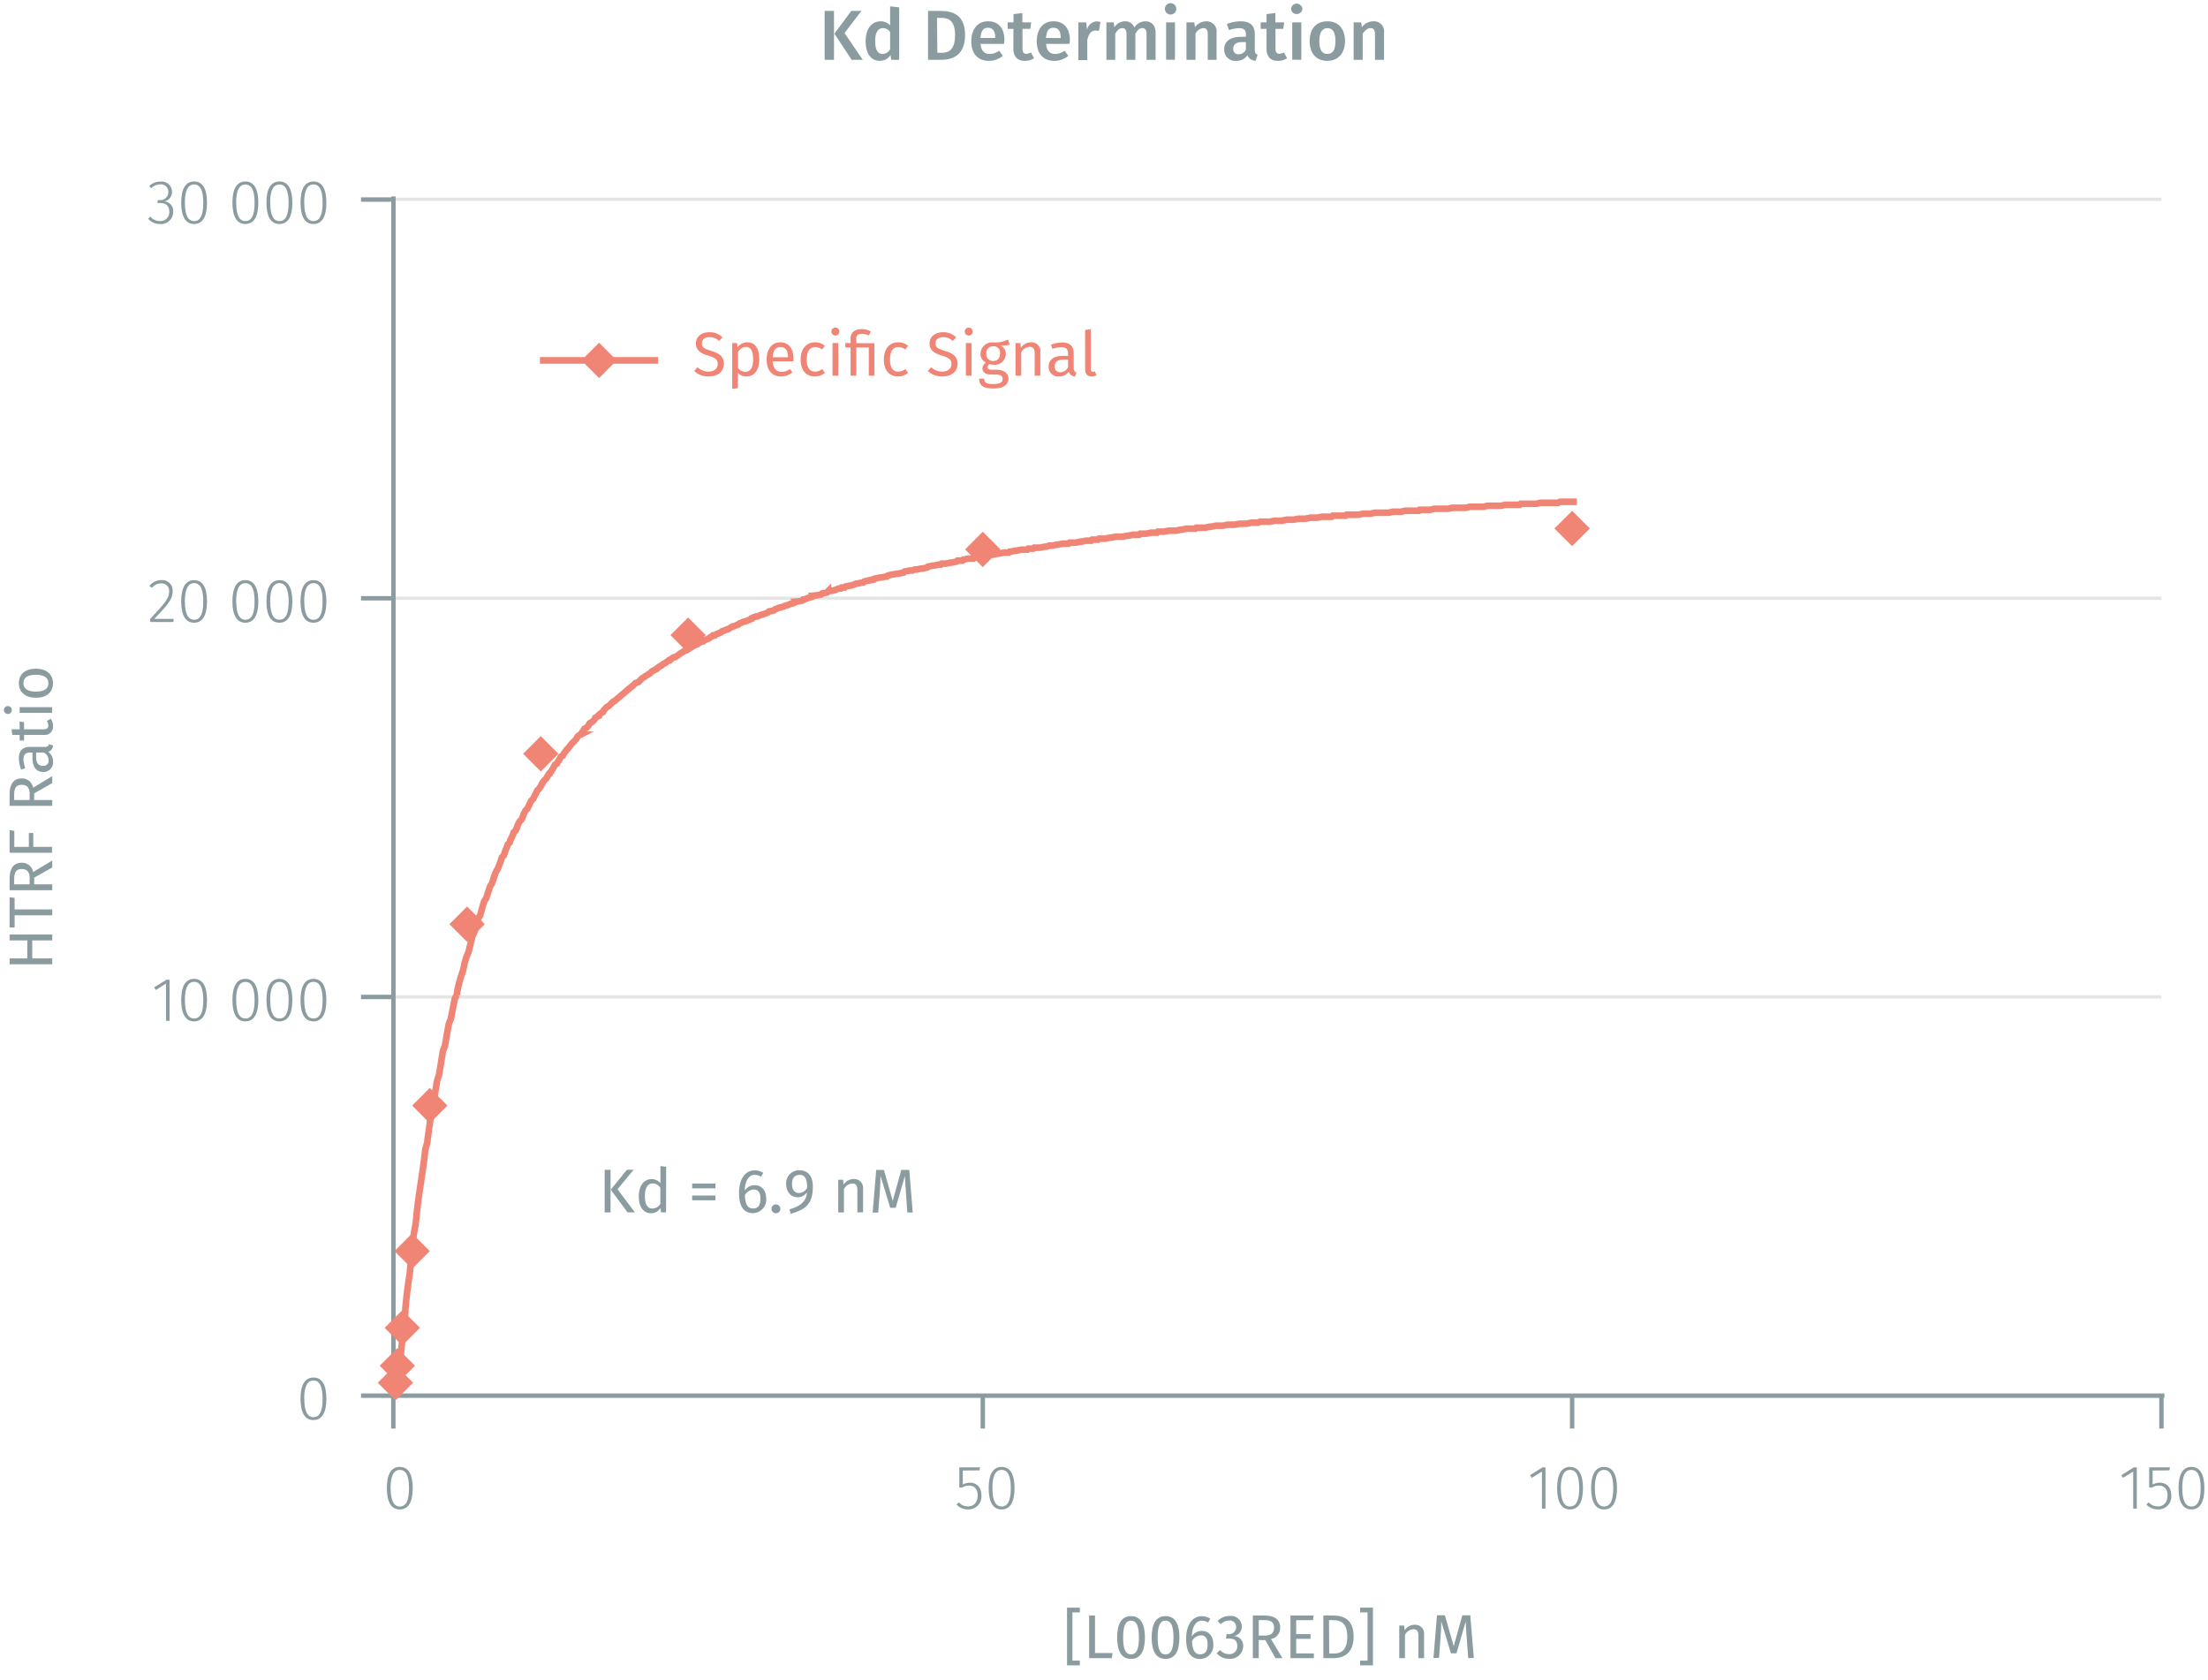 <svg id="Graph" xmlns="http://www.w3.org/2000/svg" xmlns:xlink="http://www.w3.org/1999/xlink" viewBox="0 0 499.61 380.06"><defs><symbol id="_5-red-diamond" data-name="5-red-diamond" viewBox="0 0 8 8"><polyline points="4 0 8 4 4 8 0 4" fill="#f08576" fill-rule="evenodd"/></symbol></defs><line x1="89.02" y1="225.56" x2="489.08" y2="225.56" fill="none" stroke="#e5e5e5" stroke-miterlimit="10" stroke-width="0.75"/><line x1="89.02" y1="135.36" x2="489.08" y2="135.36" fill="none" stroke="#e5e5e5" stroke-miterlimit="10" stroke-width="0.75"/><line x1="89.02" y1="45.1" x2="489.08" y2="45.1" fill="none" stroke="#e5e5e5" stroke-miterlimit="10" stroke-width="0.75"/><path d="M93.39,336.7c0,3.16-1,4.81-2.93,4.81s-2.93-1.67-2.93-4.82,1-4.8,2.93-4.8S93.39,333.54,93.39,336.7Zm-5,0c0,2.87.74,4.15,2.09,4.15s2.07-1.26,2.07-4.14-.73-4.14-2.07-4.14S88.37,333.82,88.37,336.69Z" fill="#8b9ca0"/><path d="M217.85,332.71v3.18a3.19,3.19,0,0,1,1.6-.43c1.6,0,2.62,1.09,2.62,2.9a2.92,2.92,0,0,1-3,3.15,3.45,3.45,0,0,1-2.63-1.12l.52-.49a2.67,2.67,0,0,0,2.11.92c1.32,0,2.15-.95,2.15-2.48s-.82-2.22-1.95-2.22a2.89,2.89,0,0,0-1.56.44h-.64V332h4.69l-.12.67Z" fill="#8b9ca0"/><path d="M229.56,336.7c0,3.16-1,4.81-2.93,4.81s-2.92-1.67-2.92-4.82,1-4.8,2.92-4.8S229.56,333.54,229.56,336.7Zm-5,0c0,2.87.74,4.15,2.08,4.15s2.08-1.26,2.08-4.14-.73-4.14-2.08-4.14S224.55,333.82,224.55,336.69Z" fill="#8b9ca0"/><path d="M348.9,341.35v-8.41l-2.3,1.42-.38-.6L349,332h.7v9.31Z" fill="#8b9ca0"/><path d="M358.18,336.7c0,3.16-1,4.81-2.93,4.81s-2.92-1.67-2.92-4.82,1-4.8,2.92-4.8S358.18,333.54,358.18,336.7Zm-5,0c0,2.87.74,4.15,2.08,4.15s2.08-1.26,2.08-4.14-.73-4.14-2.08-4.14S353.17,333.82,353.17,336.69Z" fill="#8b9ca0"/><path d="M365.88,336.7c0,3.16-1,4.81-2.93,4.81s-2.92-1.67-2.92-4.82,1-4.8,2.92-4.8S365.88,333.54,365.88,336.7Zm-5,0c0,2.87.74,4.15,2.08,4.15s2.08-1.26,2.08-4.14-.73-4.14-2.08-4.14S360.87,333.82,360.87,336.69Z" fill="#8b9ca0"/><path d="M482.69,341.35v-8.41l-2.3,1.42-.38-.6L482.8,332h.7v9.31Z" fill="#8b9ca0"/><path d="M487.08,332.71v3.18a3.19,3.19,0,0,1,1.6-.43c1.6,0,2.62,1.09,2.62,2.9a2.92,2.92,0,0,1-3,3.15,3.45,3.45,0,0,1-2.63-1.12l.52-.49a2.67,2.67,0,0,0,2.11.92c1.32,0,2.15-.95,2.15-2.48s-.82-2.22-1.95-2.22a2.83,2.83,0,0,0-1.55.44h-.65V332H491l-.12.67Z" fill="#8b9ca0"/><path d="M498.79,336.7c0,3.16-1,4.81-2.93,4.81s-2.92-1.67-2.92-4.82,1-4.8,2.92-4.8S498.79,333.54,498.79,336.7Zm-5,0c0,2.87.74,4.15,2.08,4.15s2.08-1.26,2.08-4.14-.73-4.14-2.08-4.14S493.78,333.82,493.78,336.69Z" fill="#8b9ca0"/><path d="M489.08,315.77v7.44m-133.35-7.44v7.44m-133.35-7.44v7.44M89,315.77v7.44m-.66-7.44H489.75" fill="none" stroke="#8b9ca0" stroke-miterlimit="10"/><path d="M73.85,316.49c0,3.15-1,4.8-2.93,4.8S68,319.63,68,316.47s1-4.8,2.93-4.8S73.85,313.32,73.85,316.49Zm-5,0c0,2.88.75,4.15,2.09,4.15S73,319.36,73,316.49s-.73-4.15-2.07-4.15S68.83,313.6,68.83,316.47Z" fill="#8b9ca0"/><path d="M37.56,230.94v-8.42L35.26,224l-.38-.61,2.79-1.72h.7v9.32Z" fill="#8b9ca0"/><path d="M46.84,226.29c0,3.15-1,4.8-2.92,4.8S41,229.42,41,226.27s1-4.8,2.93-4.8S46.84,223.12,46.84,226.29Zm-5,0c0,2.87.74,4.15,2.09,4.15S46,229.16,46,226.29s-.73-4.15-2.07-4.15S41.83,223.4,41.83,226.27Z" fill="#8b9ca0"/><path d="M58.45,226.29c0,3.15-1,4.8-2.93,4.8s-2.93-1.67-2.93-4.82,1-4.8,2.93-4.8S58.45,223.12,58.45,226.29Zm-5,0c0,2.87.75,4.15,2.09,4.15s2.07-1.26,2.07-4.13-.72-4.15-2.07-4.15S53.43,223.4,53.43,226.27Z" fill="#8b9ca0"/><path d="M66.15,226.29c0,3.15-1,4.8-2.93,4.8s-2.93-1.67-2.93-4.82,1-4.8,2.93-4.8S66.15,223.12,66.15,226.29Zm-5,0c0,2.87.75,4.15,2.09,4.15s2.07-1.26,2.07-4.13-.72-4.15-2.07-4.15S61.13,223.4,61.13,226.27Z" fill="#8b9ca0"/><path d="M73.85,226.29c0,3.15-1,4.8-2.93,4.8S68,229.42,68,226.27s1-4.8,2.93-4.8S73.85,223.12,73.85,226.29Zm-5,0c0,2.87.75,4.15,2.09,4.15S73,229.16,73,226.29s-.73-4.15-2.07-4.15S68.83,223.4,68.83,226.27Z" fill="#8b9ca0"/><path d="M39.07,133.71c0,1.85-1,3-4.16,6.31h4.41l-.11.71H34V140c3.46-3.68,4.27-4.65,4.27-6.28A1.67,1.67,0,0,0,36.47,132,2.53,2.53,0,0,0,34.39,133l-.57-.42a3.29,3.29,0,0,1,2.69-1.33A2.37,2.37,0,0,1,39.07,133.71Z" fill="#8b9ca0"/><path d="M46.84,136.08c0,3.15-1,4.81-2.92,4.81S41,139.22,41,136.07s1-4.81,2.93-4.81S46.84,132.92,46.84,136.08Zm-5,0c0,2.87.74,4.14,2.09,4.14S46,139,46,136.08s-.73-4.15-2.07-4.15S41.83,133.2,41.83,136.07Z" fill="#8b9ca0"/><path d="M58.45,136.08c0,3.15-1,4.81-2.93,4.81s-2.93-1.67-2.93-4.82,1-4.81,2.93-4.81S58.45,132.92,58.45,136.08Zm-5,0c0,2.87.75,4.14,2.09,4.14s2.07-1.26,2.07-4.13-.72-4.15-2.07-4.15S53.43,133.2,53.43,136.07Z" fill="#8b9ca0"/><path d="M66.15,136.08c0,3.15-1,4.81-2.93,4.81s-2.93-1.67-2.93-4.82,1-4.81,2.93-4.81S66.15,132.92,66.15,136.08Zm-5,0c0,2.87.75,4.14,2.09,4.14s2.07-1.26,2.07-4.13-.72-4.15-2.07-4.15S61.13,133.2,61.13,136.07Z" fill="#8b9ca0"/><path d="M73.85,136.08c0,3.15-1,4.81-2.93,4.81S68,139.22,68,136.07s1-4.81,2.93-4.81S73.85,132.92,73.85,136.08Zm-5,0c0,2.87.75,4.14,2.09,4.14S73,139,73,136.08s-.73-4.15-2.07-4.15S68.83,133.2,68.83,136.07Z" fill="#8b9ca0"/><path d="M38.92,43.38a2.11,2.11,0,0,1-1.85,2.19,2.13,2.13,0,0,1,2.11,2.32,2.73,2.73,0,0,1-3,2.79,3.41,3.41,0,0,1-2.67-1.2l.52-.47a2.64,2.64,0,0,0,2.13,1,2,2,0,0,0,2.15-2.08c0-1.42-.84-2-2.1-2h-.61l.11-.66h.45a1.79,1.79,0,0,0,1.92-1.87,1.64,1.64,0,0,0-1.8-1.68,2.89,2.89,0,0,0-2.07.87l-.44-.5a3.49,3.49,0,0,1,2.55-1A2.32,2.32,0,0,1,38.92,43.38Z" fill="#8b9ca0"/><path d="M46.84,45.88c0,3.15-1,4.8-2.92,4.8S41,49,41,45.86s1-4.8,2.93-4.8S46.84,42.71,46.84,45.88Zm-5,0c0,2.87.74,4.15,2.09,4.15S46,48.75,46,45.88s-.73-4.15-2.07-4.15S41.83,43,41.83,45.86Z" fill="#8b9ca0"/><path d="M58.45,45.88c0,3.15-1,4.8-2.93,4.8S52.59,49,52.59,45.86s1-4.8,2.93-4.8S58.45,42.71,58.45,45.88Zm-5,0c0,2.87.75,4.15,2.09,4.15s2.07-1.26,2.07-4.13-.72-4.15-2.07-4.15S53.43,43,53.43,45.86Z" fill="#8b9ca0"/><path d="M66.15,45.88c0,3.15-1,4.8-2.93,4.8S60.29,49,60.29,45.86s1-4.8,2.93-4.8S66.15,42.71,66.15,45.88Zm-5,0c0,2.87.75,4.15,2.09,4.15s2.07-1.26,2.07-4.13-.72-4.15-2.07-4.15S61.13,43,61.13,45.86Z" fill="#8b9ca0"/><path d="M73.85,45.88c0,3.15-1,4.8-2.93,4.8S68,49,68,45.86s1-4.8,2.93-4.8S73.85,42.71,73.85,45.88Zm-5,0c0,2.87.75,4.15,2.09,4.15S73,48.75,73,45.88s-.72-4.15-2.07-4.15S68.83,43,68.83,45.86Z" fill="#8b9ca0"/><path d="M89,45.15H81.69M89,135.36H81.69M89,225.56H81.69M89,315.77H81.69m7.33.67v-272" fill="none" stroke="#8b9ca0" stroke-miterlimit="10"/><path d="M90,315.77c.45-4.65.51-9.84,1.34-14.44l.22-2.7a95.44,95.44,0,0,1,1.11-10.15c.44-3.63.56-7.7,1.34-11.28l.22-2c.46-5,1.5-10.1,2-15.1l.44-1.58c.24-2.08.61-4.48.89-6.54l.45-1.58c.28-1.86.57-4,.89-5.86l.44-1.36c.29-1.71.6-3.7.89-5.41l.44-1.13c.27-1.57.59-3.4.89-5l.45-1.13c.2-1,.46-2.37.66-3.38l.23-1.13.44-.9a25.68,25.68,0,0,1,1.33-5.19l.23-.9a15,15,0,0,1,1.11-3.61c.28-1.13.6-2.47.89-3.6l.44-.91c.24-.66.43-1.6.67-2.25l.22-.9.44-.68c.26-1,.58-2.17.89-3.16l.45-.67c.29-.86.6-1.86.89-2.71l.44-.68.22-.67a9.61,9.61,0,0,1,1.11-2.71,23.75,23.75,0,0,0,.89-2.48l.45-.45c.1-.34.34-1,.44-1.35l.23-.45.22-.68.44-.45.22-.68a8.15,8.15,0,0,0,.67-1.58l.45-.45.22-.45.22-.68.44-.9.45-.45.22-.45.22-.68.45-.9.44-.45.45-.9c.09-.23.34-.68.44-.9l.45-.45c.21-.47.66-1.33.88-1.81l.45-.45.44-.68a3.43,3.43,0,0,1,.89-1.35l.23-.22.66-1.13.45-.45a10.78,10.78,0,0,0,.89-1.58l.44-.23.22-.45.22-.22.45-.91.44-.22.23-.45.66-.9.45-.46a10.18,10.18,0,0,1,.89-1.12,4.68,4.68,0,0,0,1.11-1.36l.22-.22.44-.23a5.14,5.14,0,0,1,.67-.9l.22-.45.45-.23.44-.45.22-.45.23-.22.44-.23.45-.45.22-.45.44-.23a4.63,4.63,0,0,1,1.34-1.12l.22-.45c.18-.18.5-.52.67-.68l.44-.23c.08-.07.78-.79.89-.9l.44-.22c.24-.29,1.32-1.07,1.56-1.36.78-.58,1.66-1.48,2.44-2,.22-.2.46-.47.67-.67l.67-.23c.08-.07.77-.8.89-.9l.44-.23L146,153l1.11-.68c.13-.11.33-.34.45-.45l.89-.45a4.75,4.75,0,0,1,.89-.68l.44-.22.22-.23a7.13,7.13,0,0,0,1.34-.9h.22l.22-.23.67-.45h.22a7.56,7.56,0,0,0,1.33-.9l1.12-.68h.22l.66-.45.45-.22.22-.23,1.11-.45.22-.22.45-.23.22-.22h.45l.22-.23,1.11-.45.22-.23.45-.22.22-.23h.44l.23-.22,1.11-.45.22-.23.67-.23c.33-.15.36-.24.66-.22l1.11-.68H166l1.11-.45.22-.22,1.11-.45h.22l1.11-.46.23-.22h.22l.22-.23.67-.22h.22l1.11-.45h.22l1.11-.45.23-.23,1.11-.23.22-.22,1.11-.45h.22l.67-.23.45-.22H178l1.11-.45h.22l1.11-.46a4.85,4.85,0,0,0,1.11-.22l.23-.23H182l1.11-.45h.22l1.11-.45a9.58,9.58,0,0,0,1.34-.22l.22-.23,1.11-.22.22-.23a9.17,9.17,0,0,1,1.34-.23l1.11-.45h.44l.22-.22h.67l.22-.23,1.11-.22h.23l1.11-.45H194l1.11-.23h.22l.23-.23.88-.22a8.73,8.73,0,0,0,1.34-.23l.22-.22,1.11-.23a9.85,9.85,0,0,0,1.34-.22h.22l.22-.23.89-.22c.33,0,1.23-.26,1.55-.23l1.12-.22.22-.23,1.11-.23h.67l.44-.22h.45l1.11-.23h.22l1.11-.22.22-.23,1.11-.22h.23l1.11-.23h.44l.22-.22H214l1.11-.23h.23l1.11-.23.22-.22h1.11l.22-.23,1.11-.22h1.12l.22-.23h.22l1.11-.22H222l1.12-.23h.22l1.11-.22h.22l1.11-.23H226l1.12-.23h1.11l.22-.22h.22l1.11-.23h.23l1.11-.22h1.33l.22-.23h1.11l.23-.22h1.33l1.11-.23h.44l.45-.22h.67l1.11-.23h.22l1.11-.22h1.33l.23-.23h1.33l1.11-.23h.22l1.12-.22h1.11l.22-.23h1.33l.22-.22h1.34l1.11-.23h.22l1.11-.22h1.56l1.11-.23h.22l1.11-.22h1.34l.22-.23h1.33l1.11-.23h1.34l.22-.22h1.33l1.11-.23h1.56l1.11-.22h.22l1.12-.23h2l.22-.22h2l1.11-.23h.22l1.11-.22h1.56l1.11-.23h1.56l1.11-.22h1.55l1.11-.23h1.56l.44-.23h2.23l1.11-.22h1.55l1.12-.23h1.55l1.11-.22h1.56l1.11-.23h1.55l1.12-.22h2.22l.22-.23h2.89l.22-.22h2.67l1.11-.23h1.56l1.11-.23h3.11l.89-.22H317l.89-.23H321l.22-.22h2.44l.89-.23h3.11l.89-.22h3.12l.88-.23h3.12l.88-.22h3.12l.89-.23h3.33l.22-.23h3.56l.89-.22h4l.44-.23h3.78" fill="none" stroke="#f08576" stroke-miterlimit="10" stroke-width="1.5"/><path d="M90,315.77c.45-4.65.51-9.84,1.34-14.44l.22-2.7a95.44,95.44,0,0,1,1.11-10.15c.44-3.63.56-7.7,1.34-11.28l.22-2c.46-5,1.5-10.1,2-15.1l.44-1.58c.24-2.08.61-4.48.89-6.54l.45-1.58c.28-1.86.57-4,.89-5.86l.44-1.36c.29-1.71.6-3.7.89-5.41l.44-1.13c.27-1.57.59-3.4.89-5l.45-1.13c.2-1,.46-2.37.66-3.38l.23-1.13.44-.9a25.68,25.68,0,0,1,1.33-5.19l.23-.9a15,15,0,0,1,1.11-3.61c.28-1.13.6-2.47.89-3.6l.44-.91c.24-.66.43-1.6.67-2.25l.22-.9.44-.68c.26-1,.58-2.17.89-3.16l.45-.67c.29-.86.6-1.86.89-2.71l.44-.68.22-.67a9.61,9.61,0,0,1,1.11-2.71,23.75,23.75,0,0,0,.89-2.48l.45-.45c.1-.34.34-1,.44-1.35l.23-.45.22-.68.44-.45.22-.68a8.15,8.15,0,0,0,.67-1.58l.45-.45.22-.45.22-.68.44-.9.45-.45.22-.45.22-.68.45-.9.44-.45.45-.9c.09-.23.34-.68.44-.9l.45-.45c.21-.47.66-1.33.88-1.81l.45-.45.44-.68a3.43,3.43,0,0,1,.89-1.35l.23-.22.66-1.13.45-.45a10.78,10.78,0,0,0,.89-1.58l.44-.23.22-.45.22-.22.45-.91.44-.22.23-.45.66-.9.45-.46a10.18,10.18,0,0,1,.89-1.12,4.68,4.68,0,0,0,1.11-1.36l.22-.22.44-.23a5.14,5.14,0,0,1,.67-.9l.22-.45.45-.23.44-.45.22-.45.23-.22.44-.23.45-.45.22-.45.44-.23a4.63,4.63,0,0,1,1.34-1.12l.22-.45c.18-.18.5-.52.67-.68l.44-.23c.08-.07.78-.79.89-.9l.44-.22c.24-.29,1.32-1.07,1.56-1.36.78-.58,1.66-1.48,2.44-2,.22-.2.46-.47.67-.67l.67-.23c.08-.07.77-.8.89-.9l.44-.23L146,153l1.11-.68c.13-.11.33-.34.45-.45l.89-.45a4.75,4.75,0,0,1,.89-.68l.44-.22.22-.23a7.13,7.13,0,0,0,1.34-.9h.22l.22-.23.67-.45h.22a7.56,7.56,0,0,0,1.33-.9l1.12-.68h.22l.66-.45.45-.22.22-.23,1.11-.45.22-.22.45-.23.22-.22h.45l.22-.23,1.11-.45.22-.23.45-.22.22-.23h.44l.23-.22,1.11-.45.22-.23.67-.23c.33-.15.36-.24.66-.22l1.11-.68H166l1.11-.45.22-.22,1.11-.45h.22l1.11-.46.23-.22h.22l.22-.23.67-.22h.22l1.11-.45h.22l1.11-.45.23-.23,1.11-.23.22-.22,1.11-.45h.22l.67-.23.45-.22H178l1.11-.45h.22l1.11-.46a4.85,4.85,0,0,0,1.11-.22l.23-.23H182l1.11-.45h.22l1.11-.45a9.58,9.58,0,0,0,1.34-.22l.22-.23,1.11-.22.22-.23a9.17,9.17,0,0,1,1.34-.23l1.11-.45h.44l.22-.22h.67l.22-.23,1.11-.22h.23l1.11-.45H194l1.11-.23h.22l.23-.23.88-.22a8.73,8.73,0,0,0,1.34-.23l.22-.22,1.11-.23a9.85,9.85,0,0,0,1.34-.22h.22l.22-.23.89-.22c.33,0,1.23-.26,1.55-.23l1.12-.22.22-.23,1.11-.23h.67l.44-.22h.45l1.11-.23h.22l1.11-.22.22-.23,1.11-.22h.23l1.11-.23h.44l.22-.22H214l1.11-.23h.23l1.11-.23.22-.22h1.11l.22-.23,1.11-.22h1.12l.22-.23h.22l1.11-.22H222l1.12-.23h.22l1.11-.22h.22l1.11-.23H226l1.12-.23h1.11l.22-.22h.22l1.11-.23h.23l1.11-.22h1.33l.22-.23h1.11l.23-.22h1.33l1.11-.23h.44l.45-.22h.67l1.11-.23h.22l1.11-.22h1.33l.23-.23h1.33l1.11-.23h.22l1.12-.22h1.11l.22-.23h1.33l.22-.22h1.34l1.11-.23h.22l1.11-.22h1.56l1.11-.23h.22l1.11-.22h1.34l.22-.23h1.33l1.11-.23h1.34l.22-.22h1.33l1.11-.23h1.56l1.11-.22h.22l1.12-.23h2l.22-.22h2l1.11-.23h.22l1.11-.22h1.56l1.11-.23h1.56l1.11-.22h1.55l1.11-.23h1.56l.44-.23h2.23l1.11-.22h1.55l1.12-.23h1.55l1.11-.22h1.56l1.11-.23h1.55l1.12-.22h2.22l.22-.23h2.89l.22-.22h2.67l1.11-.23h1.56l1.11-.23h3.11l.89-.22H317l.89-.23H321l.22-.22h2.44l.89-.23h3.11l.89-.22h3.12l.88-.23h3.12l.88-.22h3.12l.89-.23h3.33l.22-.23h3.56l.89-.22h4l.44-.23h3.78" fill="none" stroke="#f08576" stroke-miterlimit="10"/><path d="M186.59,13.53V2.47h2.12V13.53Zm8.63,0h-2.51L188.8,7.62l3.83-5.15h2.29l-3.83,5Z" fill="#8b9ca0"/><path d="M203.46,13.53h-1.81l-.14-1.07a2.86,2.86,0,0,1-2.42,1.31c-2.11,0-3.22-1.78-3.22-4.47s1.3-4.48,3.44-4.48a2.92,2.92,0,0,1,2.1.91V1.44l2.05.23Zm-2.05-2.4V7.25a2,2,0,0,0-1.6-.89c-1.07,0-1.78.89-1.78,2.93s.63,2.92,1.64,2.92A2,2,0,0,0,201.41,11.13Z" fill="#8b9ca0"/><path d="M218.37,7.94c0,4.48-2.74,5.59-5.38,5.59h-3V2.47h2.73C215.62,2.47,218.37,3.36,218.37,7.94Zm-6.27,4h1c1.65,0,3-.73,3-4s-1.44-3.89-3.08-3.89h-1Z" fill="#8b9ca0"/><path d="M227.19,9.93h-5.32c.15,1.72,1,2.28,2.08,2.28a3.54,3.54,0,0,0,2.12-.75l.85,1.17a4.91,4.91,0,0,1-3.14,1.14c-2.63,0-4-1.75-4-4.42s1.36-4.53,3.77-4.53,3.73,1.6,3.73,4.27C227.24,9.37,227.2,9.7,227.19,9.93Zm-2-1.43c0-1.39-.49-2.22-1.65-2.22-1,0-1.57.64-1.68,2.32h3.33Z" fill="#8b9ca0"/><path d="M231.84,13.77c-1.66,0-2.54-1-2.54-2.77V6.53H228V5.06h1.33V3.19l2-.24V5.06h2l-.2,1.47h-1.77V11c0,.83.28,1.17.9,1.17a2,2,0,0,0,1-.32l.72,1.33A3.73,3.73,0,0,1,231.84,13.77Z" fill="#8b9ca0"/><path d="M242,9.93h-5.31c.14,1.72,1,2.28,2.08,2.28a3.54,3.54,0,0,0,2.11-.75l.85,1.17a4.91,4.91,0,0,1-3.14,1.14c-2.63,0-4-1.75-4-4.42s1.36-4.53,3.76-4.53,3.73,1.6,3.73,4.27C242.07,9.37,242,9.7,242,9.93ZM240,8.5c0-1.39-.49-2.22-1.64-2.22-1,0-1.57.64-1.68,2.32H240Z" fill="#8b9ca0"/><path d="M249,5l-.35,2a3.1,3.1,0,0,0-.76-.09c-1,0-1.55.75-1.87,2.17v4.52H244V5.06h1.78l.19,1.66a2.38,2.38,0,0,1,2.21-1.88A3,3,0,0,1,249,5Z" fill="#8b9ca0"/><path d="M261.48,7.4v6.13h-2.05V7.72c0-1.06-.42-1.36-.93-1.36-.71,0-1.14.49-1.6,1.28v5.89h-2V7.72c0-1.06-.43-1.36-.93-1.36-.72,0-1.15.49-1.62,1.28v5.89h-2V5.06H252l.16,1.1a2.89,2.89,0,0,1,2.45-1.34,2.07,2.07,0,0,1,2.05,1.42,3,3,0,0,1,2.55-1.42C260.58,4.82,261.48,5.8,261.48,7.4Z" fill="#8b9ca0"/><path d="M266.16,2a1.29,1.29,0,0,1-2.58,0,1.29,1.29,0,0,1,2.58,0Zm-2.3,11.51V5.06h2v8.47Z" fill="#8b9ca0"/><path d="M275.28,7.4v6.13h-2V7.72c0-1.06-.4-1.36-1-1.36a2.17,2.17,0,0,0-1.77,1.28v5.89h-2.05V5.06h1.77l.16,1.1a3.19,3.19,0,0,1,2.58-1.34A2.28,2.28,0,0,1,275.28,7.4Z" fill="#8b9ca0"/><path d="M284.56,12.38l-.43,1.36a2,2,0,0,1-1.87-1.24,2.88,2.88,0,0,1-2.53,1.27A2.51,2.51,0,0,1,277,11.16c0-1.84,1.39-2.83,3.86-2.83h1.06V7.84c0-1.1-.5-1.47-1.59-1.47a7.49,7.49,0,0,0-2.24.45l-.48-1.39a8.73,8.73,0,0,1,3.07-.61c2.26,0,3.25,1,3.25,2.91v3.56C283.92,12,284.15,12.21,284.56,12.38Zm-2.65-1.14V9.53h-.85c-1.33,0-2,.48-2,1.47a1.12,1.12,0,0,0,1.2,1.28A1.83,1.83,0,0,0,281.91,11.24Z" fill="#8b9ca0"/><path d="M289.12,13.77c-1.66,0-2.54-1-2.54-2.77V6.53h-1.33V5.06h1.33V3.19l2-.24V5.06h2l-.21,1.47h-1.76V11c0,.83.28,1.17.9,1.17a2,2,0,0,0,1-.32l.72,1.33A3.73,3.73,0,0,1,289.12,13.77Z" fill="#8b9ca0"/><path d="M294.7,2a1.29,1.29,0,0,1-2.57,0,1.29,1.29,0,0,1,2.57,0Zm-2.3,11.51V5.06h2.05v8.47Z" fill="#8b9ca0"/><path d="M304.34,9.29c0,2.67-1.49,4.48-4,4.48s-4-1.7-4-4.48,1.49-4.47,4-4.47S304.34,6.52,304.34,9.29Zm-5.81,0c0,2,.62,2.92,1.82,2.92s1.83-.91,1.83-2.92-.63-2.92-1.81-2.92S298.53,7.29,298.53,9.29Z" fill="#8b9ca0"/><path d="M313.17,7.4v6.13h-2.05V7.72c0-1.06-.4-1.36-1-1.36s-1.28.49-1.78,1.28v5.89h-2.05V5.06H308l.16,1.1a3.19,3.19,0,0,1,2.58-1.34A2.28,2.28,0,0,1,313.17,7.4Z" fill="#8b9ca0"/><path d="M242.66,364.81v10.91h1.68v1.07h-2.9V363.73h2.9v1.08Z" fill="#8b9ca0"/><path d="M251.74,374l-.16,1.16h-5.14v-9.65h1.33V374Z" fill="#8b9ca0"/><path d="M259.06,370.48c0,3.11-1,4.85-3.14,4.85s-3.14-1.74-3.14-4.85,1-4.83,3.14-4.83S259.06,367.39,259.06,370.48Zm-4.93,0c0,2.76.61,3.83,1.79,3.83s1.79-1.07,1.79-3.83-.63-3.81-1.79-3.81S254.13,367.74,254.13,370.48Z" fill="#8b9ca0"/><path d="M266.87,370.48c0,3.11-1,4.85-3.14,4.85s-3.14-1.74-3.14-4.85,1-4.83,3.14-4.83S266.87,367.39,266.87,370.48Zm-4.93,0c0,2.76.62,3.83,1.79,3.83s1.8-1.07,1.8-3.83-.64-3.81-1.8-3.81S261.94,367.74,261.94,370.48Z" fill="#8b9ca0"/><path d="M274.54,372a3.06,3.06,0,0,1-3,3.35c-2.29,0-3.15-1.88-3.15-4.57,0-3.07,1.33-5.11,3.54-5.11a3.38,3.38,0,0,1,1.93.57l-.5.86a2.73,2.73,0,0,0-1.44-.41c-1.36,0-2.18,1.42-2.24,3.56A2.62,2.62,0,0,1,272,369C273.32,369,274.54,370,274.54,372Zm-1.3,0c0-1.48-.63-2-1.51-2a2.43,2.43,0,0,0-2,1.29c.05,2,.6,3,1.85,3S273.24,373.4,273.24,372Z" fill="#8b9ca0"/><path d="M281,368a2.15,2.15,0,0,1-1.82,2.16,2.16,2.16,0,0,1,2.12,2.27,2.91,2.91,0,0,1-3.2,2.87,3.53,3.53,0,0,1-2.81-1.26l.78-.73a2.55,2.55,0,0,0,2,.94,1.74,1.74,0,0,0,1.89-1.84c0-1.29-.73-1.68-1.86-1.68h-.7l.15-1H278a1.58,1.58,0,0,0,1.69-1.66,1.39,1.39,0,0,0-1.55-1.42,2.63,2.63,0,0,0-1.93.84l-.68-.77a3.77,3.77,0,0,1,2.68-1.11A2.48,2.48,0,0,1,281,368Z" fill="#8b9ca0"/><path d="M284.82,371.07v4.09h-1.34v-9.65H286c2.41,0,3.67.92,3.67,2.73a2.52,2.52,0,0,1-2.09,2.59l2.61,4.33h-1.58l-2.32-4.09Zm3.46-2.83c0-1.2-.69-1.69-2.27-1.69h-1.19v3.5h1.34C287.5,370.05,288.28,369.54,288.28,368.24Z" fill="#8b9ca0"/><path d="M293.29,366.57v3.16h3.25v1.06h-3.25v3.31h4v1.06H292v-9.65h5.23l-.15,1.06Z" fill="#8b9ca0"/><path d="M306.29,370.29c0,3.93-2.45,4.87-4.54,4.87h-2.31v-9.65h2C303.93,365.51,306.29,366.28,306.29,370.29Zm-5.52,3.82h1.08c1.52,0,3-.65,3-3.82s-1.58-3.72-3.13-3.72h-1Z" fill="#8b9ca0"/><path d="M307.76,376.79v-1.07h1.68V364.81h-1.68v-1.08h2.9v13.06Z" fill="#8b9ca0"/><path d="M322.23,369.87v5.29h-1.29v-5.11c0-1.11-.45-1.43-1.17-1.43a2.24,2.24,0,0,0-1.87,1.3v5.24h-1.29v-7.38h1.1l.12,1.09a2.66,2.66,0,0,1,2.25-1.26A2,2,0,0,1,322.23,369.87Z" fill="#8b9ca0"/><path d="M332.22,375.16l-.33-4.36c-.13-1.51-.23-3.13-.24-3.93l-2.09,7.2h-1.25l-2.19-7.22c0,1.14-.08,2.64-.19,4l-.32,4.26h-1.26l.8-9.65h1.79l2,7,1.94-7h1.8l.8,9.65Z" fill="#8b9ca0"/><path d="M7.3,216.84h4.52v1.33H2.17v-1.33h4v-4.07h-4v-1.33h9.65v1.33H7.3Z" fill="#8b9ca0"/><path d="M3.31,205.76h8.51v1.33H3.31v2.75H2.17V203l1.14.14Z" fill="#8b9ca0"/><path d="M7.73,200.08h4.09v1.33H2.17v-2.54c0-2.41.93-3.67,2.73-3.67a2.55,2.55,0,0,1,2.6,2.09l4.32-2.6v1.58l-4.09,2.31ZM4.9,196.62c-1.2,0-1.69.69-1.69,2.27v1.19h3.5v-1.35C6.71,197.39,6.21,196.62,4.9,196.62Z" fill="#8b9ca0"/><path d="M3.24,191.61H6.53v-3.15h1v3.15h4.24v1.33H2.17v-5.13l1.07.16Z" fill="#8b9ca0"/><path d="M7.73,181h4.09v1.33H2.17v-2.54c0-2.41.93-3.67,2.73-3.67a2.54,2.54,0,0,1,2.6,2.09l4.32-2.61v1.58l-4.09,2.32ZM4.9,177.57c-1.2,0-1.69.68-1.69,2.26V181h3.5v-1.35C6.71,178.34,6.21,177.57,4.9,177.57Z" fill="#8b9ca0"/><path d="M11.09,168.37l.9.29a1.48,1.48,0,0,1-1.11,1.44A2.51,2.51,0,0,1,12,172.3a2.15,2.15,0,0,1-2.23,2.36c-1.58,0-2.43-1.19-2.43-3.25v-1.14H6.78c-1.06,0-1.46.52-1.46,1.54a6.36,6.36,0,0,0,.4,2l-.94.32a7.13,7.13,0,0,1-.51-2.54c0-1.78.91-2.6,2.45-2.6H10.1C10.75,169,11,168.75,11.09,168.37Zm-1.21,1.9H8.18v1c0,1.36.51,2,1.51,2A1.16,1.16,0,0,0,11,172,1.89,1.89,0,0,0,9.88,170.27Z" fill="#8b9ca0"/><path d="M12,164.27a1.86,1.86,0,0,1-2.1,2H5.44v1.28h-1v-1.28H2.77L2.62,165H4.44v-1.75l1,.14V165H9.83c.75,0,1.1-.24,1.1-.89a1.79,1.79,0,0,0-.33-1l.89-.49A2.88,2.88,0,0,1,12,164.27Z" fill="#8b9ca0"/><path d="M1.78,159.75a.9.9,0,0,1,0,1.8.9.9,0,0,1,0-1.8Zm10,1.54H4.44V160h7.38Z" fill="#8b9ca0"/><path d="M8.13,151.29c2.28,0,3.86,1.2,3.86,3.29s-1.51,3.29-3.85,3.29-3.87-1.2-3.87-3.31S5.79,151.29,8.13,151.29Zm0,5.19c1.92,0,2.82-.67,2.82-1.9s-.9-1.91-2.83-1.91-2.82.68-2.82,1.89S6.21,156.48,8.14,156.48Z" fill="#8b9ca0"/><path d="M136.82,274.31v-9.65h1.33v9.65Zm6.85,0H142l-3.81-5.15,3.67-4.5h1.52l-3.66,4.41Z" fill="#8b9ca0"/><path d="M150.71,274.31h-1.13l-.13-1a2.47,2.47,0,0,1-2.13,1.19c-1.79,0-2.78-1.53-2.78-3.82s1.09-3.9,2.9-3.9a2.64,2.64,0,0,1,2,.91v-3.86l1.29.15Zm-1.29-1.95v-3.61a2.11,2.11,0,0,0-1.7-1c-1.11,0-1.8.93-1.8,2.85s.62,2.83,1.68,2.83A2.11,2.11,0,0,0,149.42,272.36Z" fill="#8b9ca0"/><path d="M161.89,267.78v1.08h-5.27v-1.08Zm0,2.71v1.08h-5.27v-1.08Z" fill="#8b9ca0"/><path d="M173.37,271.13a3.06,3.06,0,0,1-3,3.35c-2.28,0-3.15-1.88-3.15-4.57,0-3.06,1.33-5.11,3.54-5.11a3.37,3.37,0,0,1,1.94.58l-.51.85a2.68,2.68,0,0,0-1.44-.41c-1.36,0-2.17,1.42-2.24,3.56a2.63,2.63,0,0,1,2.25-1.23C172.15,268.15,173.37,269.13,173.37,271.13Zm-1.31,0c0-1.48-.63-2-1.51-2a2.43,2.43,0,0,0-2,1.29c.06,2,.61,3,1.85,3S172.06,272.55,172.06,271.17Z" fill="#8b9ca0"/><path d="M176.57,273.5a1,1,0,1,1-1-1A1,1,0,0,1,176.57,273.5Z" fill="#8b9ca0"/><path d="M183.93,268.44c0,3.88-1.54,5.19-5,6.18l-.3-1c2.36-.67,3.86-1.75,3.95-3.86a2.45,2.45,0,0,1-2.1,1.12c-1.45,0-2.59-1.15-2.59-3a2.91,2.91,0,0,1,3-3.1C182.93,264.8,183.93,266.24,183.93,268.44Zm-1.3.3c0-2.12-.53-2.92-1.69-2.92s-1.73.76-1.73,2.1.65,2,1.56,2A2.19,2.19,0,0,0,182.63,268.74Z" fill="#8b9ca0"/><path d="M195.29,269v5.29H194V269.2c0-1.11-.45-1.43-1.16-1.43a2.24,2.24,0,0,0-1.88,1.3v5.24h-1.29v-7.38h1.11l.11,1.09a2.69,2.69,0,0,1,2.26-1.26A2,2,0,0,1,195.29,269Z" fill="#8b9ca0"/><path d="M205.29,274.31,205,270c-.13-1.52-.22-3.14-.24-3.94l-2.09,7.2h-1.24l-2.2-7.22c0,1.14-.07,2.64-.18,4.05l-.33,4.26h-1.26l.8-9.65H200l2,7,1.93-7h1.81l.79,9.65Z" fill="#8b9ca0"/><use width="8" height="8" transform="translate(85.47 308.84)" xlink:href="#_5-red-diamond"/><use width="8" height="8" transform="translate(85.91 305)" xlink:href="#_5-red-diamond"/><use width="8" height="8" transform="translate(87.03 296.43)" xlink:href="#_5-red-diamond"/><use width="8" height="8" transform="translate(89.25 279.07)" xlink:href="#_5-red-diamond"/><use width="8" height="8" transform="translate(93.25 246.14)" xlink:href="#_5-red-diamond"/><use width="8" height="8" transform="translate(101.69 205.1)" xlink:href="#_5-red-diamond"/><use width="8" height="8" transform="translate(118.36 166.54)" xlink:href="#_5-red-diamond"/><use width="8" height="8" transform="translate(151.7 139.7)" xlink:href="#_5-red-diamond"/><use width="8" height="8" transform="translate(218.38 120.31)" xlink:href="#_5-red-diamond"/><use width="8" height="8" transform="translate(131.55 77.54)" xlink:href="#_5-red-diamond"/><use width="8" height="8" transform="translate(351.73 115.57)" xlink:href="#_5-red-diamond"/><line x1="122.17" y1="81.54" x2="148.92" y2="81.54" fill="none" stroke="#f08576" stroke-miterlimit="10" stroke-width="1.5"/><path d="M163.48,76.31l-.76.84a3.08,3.08,0,0,0-2.17-.87c-1,0-1.73.45-1.73,1.37s.37,1.2,2.11,1.74c1.54.47,2.86,1.08,2.86,2.92,0,1.69-1.28,2.86-3.45,2.86a4.51,4.51,0,0,1-3.27-1.24l.76-.86a3.45,3.45,0,0,0,2.5,1c1.13,0,2.07-.56,2.07-1.72,0-.94-.45-1.36-2.09-1.87-1.87-.57-2.85-1.28-2.85-2.78s1.26-2.53,3-2.53A4.06,4.06,0,0,1,163.48,76.31Z" fill="#f08576"/><path d="M171.8,81.31c0,2.24-1,3.86-2.9,3.86a2.38,2.38,0,0,1-1.94-.84v3.5l-1.28.16V77.62h1.1l.1,1a2.68,2.68,0,0,1,2.19-1.17C171,77.45,171.8,79,171.8,81.31Zm-1.39,0c0-1.92-.56-2.83-1.67-2.83A2.26,2.26,0,0,0,167,79.63v3.59a1.9,1.9,0,0,0,1.63.9C169.77,84.12,170.41,83.24,170.41,81.31Z" fill="#f08576"/><path d="M179.54,81.75h-4.71c.13,1.71.93,2.37,2,2.37a3.08,3.08,0,0,0,1.92-.64l.56.77a4,4,0,0,1-2.58.92c-2.06,0-3.26-1.44-3.26-3.78s1.16-3.94,3.07-3.94,3,1.39,3,3.65C179.57,81.35,179.55,81.59,179.54,81.75Zm-1.25-1c0-1.45-.57-2.24-1.73-2.24-1,0-1.63.68-1.73,2.32h3.46Z" fill="#f08576"/><path d="M186.64,78.25l-.63.84a2.38,2.38,0,0,0-1.57-.57c-1.17,0-1.89.91-1.89,2.83s.72,2.73,1.89,2.73a2.44,2.44,0,0,0,1.58-.6l.62.88a3.5,3.5,0,0,1-2.26.81c-2,0-3.22-1.41-3.22-3.79s1.22-3.93,3.22-3.93A3.32,3.32,0,0,1,186.64,78.25Z" fill="#f08576"/><path d="M189.92,75a.9.9,0,1,1-.91-.88A.86.86,0,0,1,189.92,75Zm-1.54,10V77.62h1.29V85Z" fill="#f08576"/><path d="M197.05,75l-.45.9a3.43,3.43,0,0,0-1.55-.35c-1,0-1.3.39-1.3,1.09v1h4.11V85h-1.28V78.62h-2.83V85h-1.29V78.62h-1.18v-1h1.18v-1c0-1.25.75-2.16,2.55-2.16A4.22,4.22,0,0,1,197.05,75Z" fill="#f08576"/><path d="M205.47,78.25l-.63.84a2.38,2.38,0,0,0-1.57-.57c-1.17,0-1.89.91-1.89,2.83s.72,2.73,1.89,2.73a2.44,2.44,0,0,0,1.58-.6l.62.88a3.5,3.5,0,0,1-2.26.81c-2,0-3.22-1.41-3.22-3.79s1.22-3.93,3.22-3.93A3.32,3.32,0,0,1,205.47,78.25Z" fill="#f08576"/><path d="M216.36,76.31l-.76.84a3.08,3.08,0,0,0-2.17-.87c-1,0-1.74.45-1.74,1.37s.38,1.2,2.12,1.74c1.54.47,2.86,1.08,2.86,2.92,0,1.69-1.28,2.86-3.45,2.86a4.53,4.53,0,0,1-3.28-1.24l.77-.86a3.45,3.45,0,0,0,2.5,1c1.13,0,2.07-.56,2.07-1.72,0-.94-.45-1.36-2.09-1.87-1.87-.57-2.86-1.28-2.86-2.78s1.27-2.53,3-2.53A4.06,4.06,0,0,1,216.36,76.31Z" fill="#f08576"/><path d="M220.09,75a.9.9,0,1,1-.91-.88A.86.86,0,0,1,220.09,75Zm-1.54,10V77.62h1.29V85Z" fill="#f08576"/><path d="M226.3,78.18A1.94,1.94,0,0,1,227.6,80a2.51,2.51,0,0,1-2.82,2.51,2.87,2.87,0,0,1-.93-.14.91.91,0,0,0-.37.69c0,.34.21.6,1,.6h1.17c1.52,0,2.53.87,2.53,2,0,1.42-1.18,2.24-3.46,2.24s-3.17-.74-3.17-2.24h1.16c0,.84.38,1.23,2,1.23s2.15-.41,2.15-1.15-.56-1-1.48-1H224.2c-1.32,0-1.91-.66-1.91-1.4a1.6,1.6,0,0,1,.81-1.3,2.13,2.13,0,0,1-1.24-2,2.64,2.64,0,0,1,2.84-2.58,6.31,6.31,0,0,0,3.38-.65l.37,1.16A7.33,7.33,0,0,1,226.3,78.18ZM223.17,80a1.5,1.5,0,0,0,1.56,1.67c1,0,1.55-.62,1.55-1.68a1.43,1.43,0,0,0-1.58-1.64A1.48,1.48,0,0,0,223.17,80Z" fill="#f08576"/><path d="M235.4,79.71V85h-1.29V79.89c0-1.11-.45-1.43-1.16-1.43a2.24,2.24,0,0,0-1.88,1.3V85h-1.29V77.62h1.11l.11,1.09a2.69,2.69,0,0,1,2.25-1.26A2,2,0,0,1,235.4,79.71Z" fill="#f08576"/><path d="M243.57,84.28l-.29.89a1.48,1.48,0,0,1-1.44-1.1,2.52,2.52,0,0,1-2.2,1.1,2.15,2.15,0,0,1-2.36-2.23c0-1.58,1.2-2.43,3.25-2.43h1.14V80c0-1.06-.52-1.46-1.54-1.46a6.41,6.41,0,0,0-2,.4l-.32-.94a7.14,7.14,0,0,1,2.55-.51c1.78,0,2.59.91,2.59,2.46v3.37C243,83.93,243.2,84.14,243.57,84.28Zm-1.9-1.22v-1.7h-1c-1.36,0-2,.51-2,1.52a1.16,1.16,0,0,0,1.27,1.33A1.9,1.9,0,0,0,241.67,83.06Z" fill="#f08576"/><path d="M247.28,84.11a1.21,1.21,0,0,0,.48-.09l.33.9a2.45,2.45,0,0,1-1.09.25c-.94,0-1.47-.56-1.47-1.62v-8.9l1.29-.15v9C246.82,83.91,247,84.11,247.28,84.11Z" fill="#f08576"/></svg>
